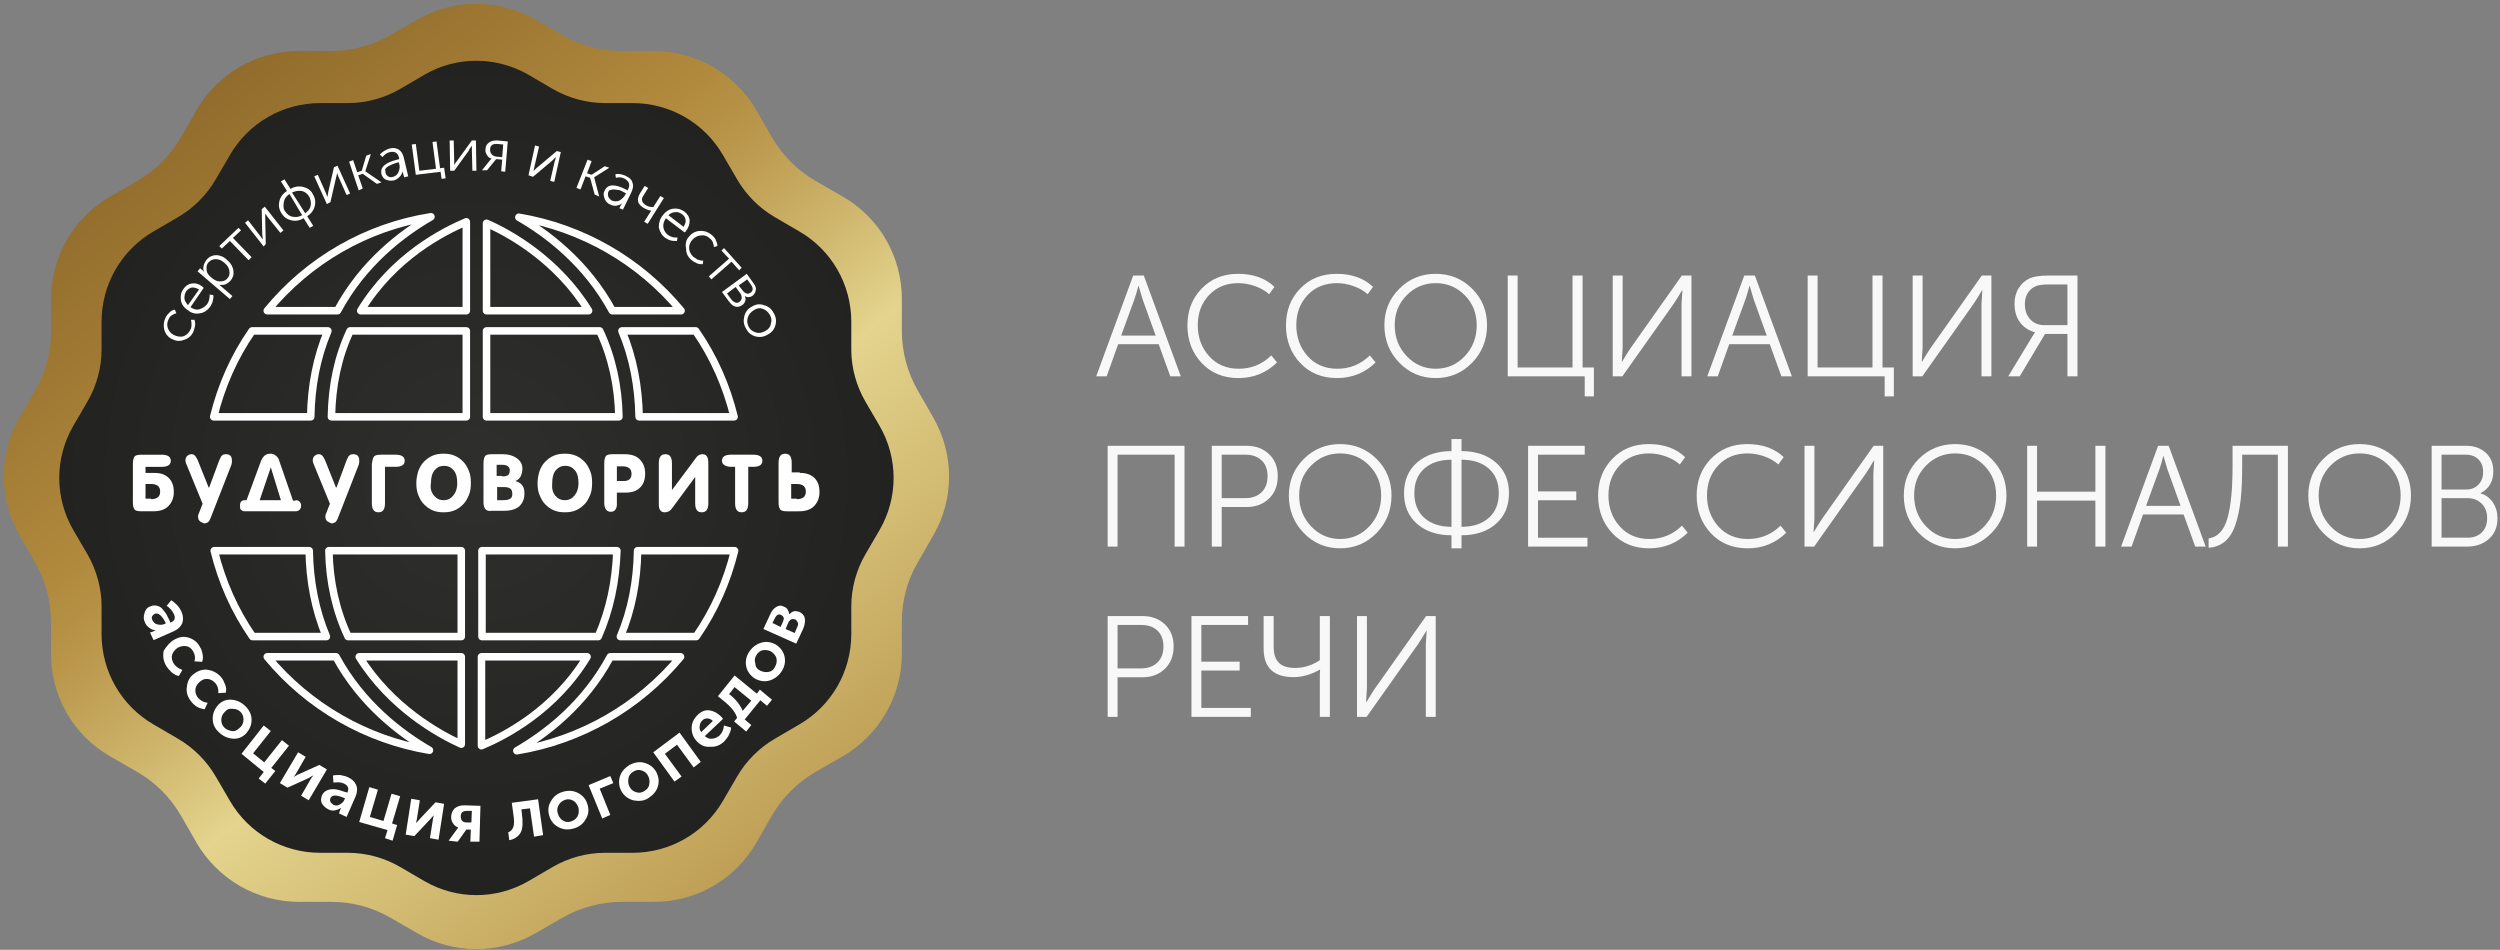 <svg height="106" viewBox="0 0 279 106" width="279" xmlns="http://www.w3.org/2000/svg" xmlns:xlink="http://www.w3.org/1999/xlink"><rect x="0" y="0" width="279" height="106" fill="#808080" stroke="none"/><linearGradient id="a" x1="19.505%" x2="83.642%" y1="11.149%" y2="93.191%"><stop offset=".002" stop-color="#916c2c"/><stop offset=".299" stop-color="#b18a3d"/><stop offset=".368" stop-color="#b9964a"/><stop offset=".496" stop-color="#cfb66d"/><stop offset=".601" stop-color="#e4d48d"/><stop offset=".957" stop-color="#be9e54"/><stop offset="1" stop-color="#b9974d"/></linearGradient><radialGradient id="b" cx="49.975%" cy="49.964%" r="49.941%"><stop offset="0" stop-color="#2f2f2e"/><stop offset="1" stop-color="#222221"/></radialGradient><g fill="none" fill-rule="evenodd"><g fill-rule="nonzero"><path d="m59.766 2.199 3.045 1.748c2.03 1.184 4.285 1.748 6.597 1.748h3.552c4.736 0 9.078 2.537 11.446 6.597l1.748 3.045c1.184 2.03 2.819 3.665 4.849 4.849l3.045 1.748c4.116 2.368 6.597 6.71 6.597 11.446v3.552c0 2.312.62 4.623 1.748 6.597l1.748 3.045c2.368 4.116 2.368 9.134 0 13.194l-1.748 3.045c-1.184 2.03-1.748 4.285-1.748 6.597v3.552c0 4.736-2.537 9.078-6.597 11.446l-3.045 1.748c-2.03 1.184-3.665 2.819-4.849 4.849l-1.748 3.045c-2.368 4.116-6.71 6.597-11.446 6.597h-3.552c-2.312 0-4.623.62-6.597 1.748l-3.045 1.748c-4.116 2.368-9.134 2.368-13.194 0l-3.045-1.748c-2.03-1.184-4.285-1.748-6.597-1.748h-3.552c-4.736 0-9.078-2.537-11.446-6.597l-1.748-3.045c-1.184-2.03-2.819-3.665-4.849-4.849l-3.045-1.748c-4.116-2.368-6.597-6.71-6.597-11.446v-3.552c0-2.312-.62-4.623-1.748-6.597l-1.748-3.045c-2.368-4.116-2.368-9.134 0-13.194l1.748-3.045c1.184-2.03 1.748-4.285 1.748-6.597v-3.552c0-4.736 2.537-9.078 6.597-11.446l3.045-1.748c2.03-1.184 3.665-2.819 4.849-4.849l1.748-3.045c2.368-4.116 6.71-6.597 11.446-6.597h3.552c2.312 0 4.623-.62 6.597-1.748l3.045-1.748c4.06-2.368 9.078-2.368 13.194 0z" fill="url(#a)"/><path d="m58.977 8.345 2.706 1.579c1.748 1.015 3.778 1.579 5.807 1.579h3.101c4.172 0 8.006 2.199 10.093 5.807l1.579 2.706c1.015 1.748 2.481 3.214 4.229 4.229l2.706 1.579c3.609 2.086 5.807 5.92 5.807 10.093v3.101c0 2.03.564 4.06 1.579 5.807l1.579 2.706c2.086 3.609 2.086 8.006 0 11.615l-1.579 2.706c-1.015 1.748-1.579 3.778-1.579 5.807v3.101c0 4.172-2.199 8.006-5.807 10.093l-2.706 1.579c-1.748 1.015-3.214 2.481-4.229 4.229l-1.579 2.706c-2.086 3.609-5.92 5.807-10.093 5.807h-3.101c-2.03 0-4.06.564-5.807 1.579l-2.706 1.579c-3.609 2.086-8.006 2.086-11.615 0l-2.706-1.579c-1.748-1.015-3.778-1.579-5.807-1.579h-3.101c-4.172 0-8.006-2.199-10.093-5.807l-1.579-2.706c-1.015-1.748-2.481-3.214-4.229-4.229l-2.706-1.579c-3.609-2.086-5.807-5.92-5.807-10.093v-3.101c0-2.03-.564-4.06-1.579-5.807l-1.579-2.706c-2.086-3.609-2.086-8.006 0-11.615l1.579-2.706c1.015-1.748 1.579-3.778 1.579-5.807v-3.101c0-4.172 2.199-8.006 5.807-10.093l2.706-1.579c1.748-1.015 3.214-2.481 4.229-4.229l1.579-2.706c2.086-3.609 5.92-5.807 10.093-5.807h3.101c2.03 0 4.06-.564 5.807-1.579l2.706-1.579c3.552-2.086 8.006-2.086 11.615 0z" fill="url(#b)"/></g><g fill="#fff" fill-rule="nonzero"><g transform="translate(14.66 50.181)"><path d="m4.172 3.157c.395.395.564.902.564 1.579 0 .677-.226 1.184-.62 1.579s-.959.564-1.691.564h-1.297c-.395 0-.677-.056-.789-.226-.113-.169-.169-.395-.169-.789v-4.285c0-.338.056-.62.169-.789.113-.169.395-.226.789-.226h2.255c.677 0 1.015.226 1.015.677s-.338.677-1.015.677h-1.804v.677h.959c.733 0 1.24.169 1.635.564zm-1.973 2.368c.677 0 1.015-.282 1.015-.846 0-.564-.338-.846-1.015-.846h-.62v1.635h.62z"/><path d="m7.612 7.95c-.113-.113-.169-.282-.169-.507 0-.169.056-.282.113-.395l.395-1.015-1.804-4.398c-.056-.113-.113-.282-.113-.395 0-.226.056-.395.169-.507.113-.113.282-.226.507-.226.169 0 .282.056.395.169.113.113.169.282.282.451l1.24 3.101h.056l1.128-3.045c.113-.226.169-.395.282-.507.113-.113.226-.169.451-.169s.395.056.507.169c.113.113.169.282.169.507v.226c0 .113-.056.169-.056.282l-2.312 5.92c-.113.282-.226.451-.338.507-.113.056-.226.113-.395.113-.282-.113-.395-.169-.507-.282z"/><path d="m18.324 5.638c.226 0 .338.056.451.169.113.113.169.282.169.451 0 .169-.056.338-.169.451-.113.113-.282.169-.451.169h-5.638c-.226 0-.338-.056-.451-.169-.113-.113-.113-.226-.113-.451 0-.226.056-.395.113-.451.113-.113.226-.169.451-.169h.169l1.579-4.285c.226-.62.564-.902 1.071-.902.226 0 .451.056.62.226.169.113.338.338.395.62l1.522 4.398h.282zm-4.003 0h2.368l-1.128-3.665z"/><path d="m21.82 7.95c-.113-.113-.169-.282-.169-.507 0-.169.056-.282.113-.395l.395-1.015-1.804-4.398c-.056-.113-.113-.282-.113-.395 0-.226.056-.395.169-.507.113-.113.282-.226.507-.226.169 0 .282.056.395.169.113.113.169.282.282.451l1.24 3.101h.056l1.128-3.045c.113-.226.169-.395.282-.507.113-.113.226-.169.451-.169.226 0 .395.056.507.169.113.113.169.282.169.507v.226c0 .113-.056.169-.056.282l-2.312 5.92c-.113.282-.226.451-.338.507-.113.056-.226.113-.395.113-.226-.113-.395-.169-.507-.282z"/><path d="m27.064.789c.113-.169.395-.226.789-.226h1.635c.677 0 1.015.226 1.015.677s-.338.677-1.015.677h-1.184v4.06c0 .677-.226 1.015-.733 1.015s-.733-.338-.733-1.015v-4.398c.056-.395.113-.62.226-.789z"/><path d="m32.026 2.368c.169-.395.338-.733.62-1.015s.564-.507.959-.677c.395-.169.789-.226 1.24-.226.451 0 .846.056 1.24.226.395.169.677.395.959.677s.451.62.62 1.015.226.846.226 1.353c0 .507-.056.959-.226 1.353-.169.395-.338.733-.62 1.015-.282.282-.564.507-.959.677-.395.169-.789.226-1.24.226-.451 0-.846-.056-1.24-.226-.395-.169-.677-.395-.959-.677-.282-.282-.451-.62-.62-1.015-.169-.395-.226-.846-.226-1.353 0-.507.113-.959.226-1.353zm1.748 2.763c.282.338.62.507 1.071.507.451 0 .789-.169 1.071-.507.282-.338.451-.789.451-1.41 0-.62-.113-1.071-.395-1.41s-.62-.507-1.071-.507c-.451 0-.789.169-1.071.507s-.395.846-.395 1.41c-.113.62.056 1.071.338 1.41z"/><path d="m39.524 6.653c-.113-.113-.226-.395-.226-.733v-4.398c0-.338.056-.62.169-.789.113-.169.395-.226.789-.226h1.184c.677 0 1.184.169 1.579.451.395.282.62.677.62 1.128 0 .338-.056.564-.169.846-.113.226-.282.451-.62.564.395.113.62.282.789.507.169.226.226.507.226.902 0 .564-.169 1.015-.564 1.41-.395.338-.959.507-1.691.507h-1.41c-.282.056-.507 0-.677-.169zm1.861-3.665c.338 0 .564-.056.677-.169.113-.113.169-.282.169-.507 0-.395-.282-.62-.846-.62h-.62v1.24h.62zm.113 2.65c.395 0 .62-.056.789-.169.169-.113.226-.282.226-.507 0-.282-.056-.507-.226-.62-.169-.113-.395-.169-.789-.169h-.677v1.466z"/><path d="m45.557 2.368c.169-.395.338-.733.62-1.015s.564-.507.959-.677c.395-.169.789-.226 1.24-.226.451 0 .846.056 1.24.226.395.169.677.395.959.677s.451.62.62 1.015c.169.395.226.846.226 1.353 0 .507-.056.959-.226 1.353-.169.395-.338.733-.62 1.015-.282.282-.564.507-.959.677-.395.169-.789.226-1.24.226-.451 0-.846-.056-1.24-.226-.395-.169-.677-.395-.959-.677-.282-.282-.451-.62-.62-1.015-.169-.395-.226-.846-.226-1.353 0-.507.113-.959.226-1.353zm1.748 2.763c.282.338.62.507 1.071.507.451 0 .789-.169 1.071-.507.282-.338.451-.789.451-1.41 0-.62-.113-1.071-.395-1.41s-.62-.507-1.071-.507c-.451 0-.789.169-1.071.507s-.395.846-.395 1.41c-.056.62.056 1.071.338 1.41z"/><path d="m53.507 6.935c-.451 0-.733-.338-.733-1.015v-4.398c0-.338.056-.62.169-.789.113-.169.395-.226.789-.226h1.297c.733 0 1.297.169 1.691.564.395.395.62.902.62 1.579s-.169 1.184-.564 1.579c-.395.395-.902.564-1.635.564h-.959v1.071c.056.733-.226 1.071-.677 1.071zm2.312-4.229c0-.564-.338-.846-1.015-.846h-.62v1.635h.62c.677.056 1.015-.226 1.015-.789z"/><path d="m60.386 6.484c-.113.169-.282.338-.395.395-.113.056-.282.113-.451.113-.226 0-.395-.056-.507-.226-.113-.113-.169-.338-.169-.62v-4.623c0-.677.226-1.015.733-1.015s.733.338.733 1.015v2.988l2.65-3.552c.113-.169.226-.282.338-.338s.226-.113.395-.113c.226 0 .395.056.507.226.113.169.169.395.169.733v4.511c0 .677-.226 1.015-.733 1.015s-.733-.338-.733-1.015v-2.932z"/><path d="m65.912 1.24c0-.451.338-.677 1.015-.677h2.481c.677 0 1.015.226 1.015.677s-.338.677-1.015.677h-.564v4.06c0 .677-.226 1.015-.733 1.015s-.733-.338-.733-1.015v-4.06h-.564c-.564-.056-.902-.282-.902-.677z"/><path d="m74.595 2.594c.677 0 1.24.169 1.635.564.395.395.564.902.564 1.579 0 .677-.226 1.184-.62 1.579-.395.395-.959.564-1.691.564h-1.297c-.395 0-.677-.056-.789-.226-.113-.169-.169-.395-.169-.789v-4.398c0-.677.226-1.015.733-1.015s.733.338.733 1.015v1.071h.902zm-.338 2.932c.677 0 1.015-.282 1.015-.846 0-.564-.338-.846-1.015-.846h-.62v1.635h.62z"/></g><g transform="translate(15.787 66.532)"><path d="m1.015 1.128c.282-.113.507-.113.733-.056.226.056.451.169.62.395.169.226.338.395.451.62.113.226.226.451.338.677l.056.169h.056c.451-.169.564-.507.338-.959-.169-.338-.395-.62-.789-.902l.507-.62c.169.113.395.282.62.507.226.226.395.507.507.733.226.507.226.902.113 1.297-.169.395-.451.677-.902.902l-2.312 1.015-.395-.846.338-.113.282-.113c-.226-.056-.451-.113-.677-.282s-.395-.338-.507-.62c-.169-.338-.169-.677-.056-1.015.113-.451.338-.677.677-.789zm.451.846c-.113.056-.226.169-.282.282s-.056.282.056.451c.113.226.282.395.564.451s.507.056.789-.056l.113-.056-.056-.169c-.395-.733-.789-1.071-1.184-.902z"/><path d="m3.665 4.849c.507-.282 1.015-.395 1.579-.226.564.169 1.015.507 1.297 1.071.169.226.226.507.282.789.056.282.056.564-.056.846l-.846-.056c.113-.395.056-.789-.169-1.128-.169-.338-.451-.507-.733-.564-.338-.056-.62 0-.959.169-.282.169-.507.451-.62.733-.113.338-.056.62.113.959.226.395.564.62 1.015.789l-.395.677c-.282-.056-.507-.169-.789-.395-.226-.226-.451-.451-.62-.733-.338-.564-.395-1.128-.282-1.691.338-.507.677-.959 1.184-1.24z"/><path d="m5.92 8.627c.451-.338 1.015-.507 1.579-.395.564.113 1.071.395 1.466.902.169.226.282.507.395.789.113.282.113.564.056.846l-.846.056c.056-.395-.056-.789-.282-1.071-.226-.282-.507-.451-.846-.507s-.62.056-.902.282c-.282.226-.451.507-.507.789-.056.338 0 .62.226.959.282.338.62.564 1.128.62l-.338.733c-.282-.056-.564-.113-.846-.282-.282-.169-.507-.395-.677-.62-.395-.507-.564-1.071-.451-1.635.056-.62.338-1.128.846-1.466z"/><path d="m7.95 13.645c0-.564.226-1.071.62-1.522.451-.451.959-.62 1.522-.564.564.056 1.071.282 1.522.733.451.451.677.959.677 1.522s-.226 1.071-.62 1.522c-.451.451-.959.62-1.522.564-.564-.056-1.071-.282-1.522-.733-.451-.395-.677-.902-.677-1.522zm1.353-.733c-.282.282-.395.564-.395.902s.113.62.338.846c.226.226.507.338.846.395.338.056.62-.113.902-.395.282-.226.395-.564.395-.902s-.113-.62-.338-.846-.507-.338-.846-.338c-.395-.056-.677.056-.902.338z"/><path d="m11.164 17.591 2.481-3.157.789.62-1.973 2.481 1.24 1.015 1.973-2.481.789.62-1.973 2.481.451.338-1.128 1.41-.733-.564.564-.733z"/><path d="m15.449 20.862 2.03-3.439.846.507-1.071 1.861c-.113.169-.169.282-.282.395.056-.056.226-.113.507-.282l2.368-1.071.846.507-2.03 3.439-.846-.507 1.071-1.861c.056-.113.169-.226.282-.395-.056 0-.226.113-.507.282l-2.368 1.071z"/><path d="m20.129 22.271c.113-.282.282-.451.507-.564.226-.113.451-.169.733-.169s.507.056.733.113c.226.056.451.169.733.226l.169.056v-.056c.169-.451.056-.733-.395-.959-.338-.169-.733-.169-1.184-.113l-.056-.789c.226-.056.451-.056.789-.056.282.056.62.113.846.226.507.226.789.507.959.902.169.395.113.789-.056 1.24l-1.015 2.312-.846-.395.113-.338.113-.282c-.226.169-.451.226-.677.282-.282.056-.507 0-.733-.113-.338-.169-.564-.395-.733-.677-.113-.226-.113-.507 0-.846zm.959.282c-.056.113-.056.282 0 .395.056.113.169.226.338.338.226.113.507.113.733-.056.226-.113.451-.338.507-.564l.056-.113-.169-.056c-.789-.338-1.297-.338-1.466.056z"/><path d="m24.301 25.203 1.128-3.89.959.282-.902 3.045 1.522.451.902-3.045.959.282-.902 3.045.564.169-.507 1.748-.846-.282.282-.902z"/><path d="m29.488 26.613.62-4.003.959.169-.338 2.143c-.056.169-.056.338-.113.451 0-.056.169-.169.395-.451l1.804-1.917.959.169-.62 4.003-.959-.169.338-2.143c0-.113.056-.282.113-.451 0 .056-.169.169-.395.451l-1.804 1.917z"/><path d="m34.281 27.289.902-1.24.169-.226c-.226-.113-.451-.226-.564-.451-.169-.226-.226-.451-.226-.733 0-.395.169-.733.395-.959.282-.226.62-.338 1.071-.338l1.804.056-.113 4.003h-1.015l.056-1.353h-.507l-.959 1.353zm2.03-2.03h.507l.056-1.297h-.507c-.507 0-.733.169-.733.62 0 .226.056.395.169.507.113.113.282.169.507.169z"/><path d="m41.047 27.233-.113-.902c.282-.056.451-.282.564-.564.113-.282.113-.789 0-1.466l-.169-1.24 2.932-.395.564 4.003-1.015.169-.451-3.157-.959.113.056.451c.113.902.113 1.635-.113 2.086-.226.451-.677.789-1.297.902z"/><path d="m46.516 25.767c-.507-.282-.846-.677-1.015-1.297-.169-.564-.113-1.128.226-1.635.282-.507.733-.846 1.353-1.015.62-.169 1.184-.113 1.691.169s.846.677 1.015 1.297c.169.564.113 1.128-.226 1.635-.282.507-.733.846-1.353 1.015s-1.184.113-1.691-.169zm-.056-1.522c.113.338.282.62.564.789.282.169.564.226.902.113.338-.113.564-.282.733-.564.169-.282.169-.62.113-.959-.113-.338-.282-.62-.564-.789-.282-.169-.62-.226-.902-.113-.338.113-.564.282-.733.564-.169.282-.226.62-.113.959z"/><path d="m51.421 24.809-1.522-3.721 2.424-1.015.338.789-1.522.62 1.184 2.932z"/><path d="m54.861 22.779c-.564-.169-1.015-.507-1.297-1.015s-.338-1.071-.169-1.635c.169-.564.564-.959 1.071-1.297.564-.282 1.128-.395 1.691-.226.564.169 1.015.507 1.297 1.015.282.564.338 1.071.169 1.635-.169.564-.564.959-1.071 1.297s-1.128.338-1.691.226zm-.395-1.522c.169.338.395.507.733.62.338.113.62.056.902-.113s.507-.395.564-.733c.056-.338.056-.62-.113-.959-.169-.338-.395-.507-.733-.62-.338-.113-.62-.056-.902.113-.282.169-.507.395-.564.733-.056.338-.056.62.113.959z"/><path d="m59.484 20.693-2.368-3.27 2.932-2.199 2.368 3.27-.789.62-1.861-2.537-1.353 1.015 1.861 2.537z"/><path d="m62.021 16.238c-.451-.451-.62-.959-.62-1.522 0-.564.226-1.015.677-1.466.395-.395.846-.564 1.297-.507s.902.282 1.297.677c.056.056.169.169.226.282l-2.03 1.917c.282.226.507.338.846.282.282 0 .564-.169.789-.338.282-.282.451-.62.507-1.128l.789.226c0 .282-.113.564-.226.789-.113.282-.338.507-.507.733-.451.451-1.015.677-1.579.62-.564.056-1.015-.113-1.466-.564zm.451-1.071 1.297-1.24c-.169-.169-.395-.282-.62-.282s-.395.056-.564.226c-.169.169-.282.395-.282.62-.056.226 0 .451.169.677z"/><path d="m66.137 13.983.338-.395c-.169-.62-.677-1.24-1.522-1.917l-.62-.507 1.861-2.312 2.481 2.03.338-.451 1.353 1.128-.564.677-.733-.62-1.748 2.143.733.62-.564.733zm.959-1.184.959-1.128-1.861-1.522-.62.789.169.113c.677.564 1.128 1.184 1.353 1.748z"/><path d="m70.084 9.416c-.564.169-1.128.056-1.635-.226-.507-.338-.846-.789-.959-1.353-.113-.564 0-1.128.338-1.635s.789-.846 1.353-1.015c.564-.169 1.128-.056 1.635.226.507.338.846.789.959 1.353.113.564 0 1.128-.338 1.635-.338.507-.789.846-1.353 1.015zm-1.071-1.128c.338.169.62.226.959.169s.564-.226.733-.564c.169-.338.226-.564.169-.902-.056-.338-.282-.564-.564-.789-.282-.169-.62-.226-.959-.169-.338.056-.564.282-.733.564s-.226.564-.113.902c0 .338.169.62.507.789z"/><path d="m73.072 5.3-3.665-1.635.789-1.691c.169-.395.395-.62.677-.789.282-.169.564-.169.846 0 .169.056.338.169.395.338.113.169.169.338.169.507.169-.169.338-.282.507-.338.226-.056.395 0 .62.056.338.169.564.395.62.733.056.338 0 .677-.169 1.128zm-1.748-1.861.282-.62c.056-.169.113-.338.056-.451-.056-.113-.169-.226-.282-.282-.282-.113-.507 0-.677.338l-.282.564zm1.579.677.282-.677c.113-.169.113-.395.056-.507-.056-.113-.113-.226-.282-.338-.169-.056-.282-.056-.451 0-.113.056-.226.169-.338.395l-.282.677z"/></g><g transform="translate(18.043 15.223)"><path d="m1.128 22.61c-.451-.226-.733-.62-.846-1.071-.113-.451-.056-.902.169-1.353.113-.226.282-.395.451-.564s.395-.282.564-.282l.169.395c-.169.056-.338.113-.507.226-.169.113-.282.282-.338.395-.169.338-.226.677-.113 1.015.113.338.338.62.677.789.338.169.677.226 1.015.169.338-.113.62-.338.789-.677.113-.169.169-.395.169-.564 0-.226 0-.395-.056-.62h.395c.056.226.113.451.056.677-.056.282-.113.507-.226.733-.226.451-.62.733-1.071.846-.395.169-.846.113-1.297-.113z"/><path d="m2.932 19.396c-.451-.282-.733-.677-.789-1.128s0-.846.282-1.24c.282-.395.564-.564.959-.62s.789.056 1.128.338c.056.056.113.056.169.169l-1.466 2.143c.338.226.677.338 1.015.226.338-.113.62-.282.846-.564.226-.338.282-.677.282-1.071l.395.056c.056.226 0 .451-.056.677-.056.226-.169.451-.282.62-.282.395-.677.677-1.128.733-.507.113-.959 0-1.353-.338zm0-.564 1.24-1.748c-.282-.169-.564-.226-.789-.226-.226.056-.451.169-.62.395-.169.226-.226.507-.226.789s.169.507.395.789z"/><path d="m7.612 18.155-3.609-3.101.282-.338.282.226.169.169c-.113-.226-.113-.451-.056-.677.056-.226.169-.451.338-.677.282-.338.677-.507 1.071-.507s.846.169 1.24.564c.395.338.62.733.677 1.184.056.451-.056.789-.338 1.128-.169.169-.338.282-.564.395-.226.056-.451.056-.677.056.056.056.169.113.226.169l1.24 1.071zm-2.03-2.368c.282.226.564.395.902.395.338 0 .62-.056.846-.338.226-.226.282-.507.226-.846-.056-.338-.226-.62-.564-.902s-.62-.395-.959-.395c-.338 0-.564.113-.789.338-.226.226-.282.507-.226.846 0 .338.226.62.564.902z"/><path d="m9.698 13.814-2.086-2.143-.902.846-.282-.282 2.143-2.03.282.282-.902.846 2.086 2.143z"/><path d="m11.389 12.291-2.086-2.65.338-.282 1.353 1.748c.169.226.282.395.282.395 0-.056 0-.226-.056-.62l-.056-2.763.338-.282 2.086 2.65-.338.282-1.41-1.748c-.056-.056-.056-.113-.113-.169s-.056-.113-.113-.169-.056-.056-.056-.056v.113.226.226l.056 2.819z"/><path d="m13.363 8.57c-.282-.451-.338-.902-.226-1.353.113-.451.395-.846.846-1.128l-.677-1.071.395-.226.677 1.071c.451-.282.959-.338 1.41-.226.451.113.846.338 1.071.789.282.451.338.902.226 1.353-.113.451-.395.846-.846 1.128l.677 1.071-.395.226-.677-1.071c-.451.282-.959.338-1.41.226-.451-.113-.789-.338-1.071-.789zm.395-.226c.226.338.507.564.846.62s.677.056 1.071-.169l-1.41-2.368c-.338.226-.564.507-.62.846-.056.338-.113.733.113 1.071zm2.255.226c.338-.226.564-.507.62-.846.056-.338 0-.677-.169-1.015-.226-.338-.507-.564-.846-.62s-.677 0-1.071.169z"/><path d="m18.437 7.555-1.41-3.101.395-.169.902 2.03c.113.282.169.451.169.451 0-.056.056-.226.113-.62l.62-2.706.395-.169 1.41 3.101-.395.169-.902-2.03c0-.056-.056-.113-.056-.169-.056-.056-.056-.113-.056-.169 0-.056-.056-.056-.056-.113v.113c0 .056-.056.169-.056.226 0 .113-.056.169-.056.226l-.62 2.706z"/><path d="m21.989 6.033-1.071-3.214.451-.169.451 1.353.507-.169.507-1.691.507-.169-.62 1.917 1.804 1.24-.507.169-1.579-1.128-.507.169.507 1.466z"/><path d="m24.527 4.229c-.169-.789.395-1.297 1.748-1.635l.226-.056v-.113c-.113-.564-.451-.789-1.015-.677-.338.056-.62.282-.846.564l-.282-.282c.113-.169.282-.282.451-.395.226-.113.395-.226.62-.282.395-.113.733-.056 1.015.113.282.169.451.451.564.846l.507 2.143-.451.113-.113-.395-.056-.282c-.056.226-.169.451-.338.62-.169.169-.395.338-.62.395-.282.056-.564.056-.846-.056-.338-.113-.451-.338-.564-.62zm.451-.169c.056.169.113.282.282.395.169.113.338.113.564.056.282-.056.507-.282.62-.564.113-.282.169-.62.056-.902l-.056-.169-.169.056c-.113.056-.282.056-.338.113-.113.056-.226.056-.395.169-.169.056-.282.113-.395.226-.113.056-.169.169-.226.282.056.056.056.226.056.338z"/><path d="m28.361 4.285-.451-3.383.451-.056.395 2.988 1.861-.226-.395-2.988.451-.056.395 2.988.451-.056.169 1.184-.451.056-.113-.789z"/><path d="m32.195 3.834-.056-3.383h.451l.056 2.255v.507c0-.056.113-.226.338-.507l1.635-2.255h.451l.056 3.383h-.451l-.056-2.255c0-.056 0-.113 0-.226 0-.056 0-.169 0-.226 0-.056 0-.113 0-.113s0 .056-.056.113c-.056.056-.113.113-.169.226-.056.056-.113.169-.113.226l-1.635 2.255z"/><path d="m35.747 3.778.902-1.128.169-.169c-.226-.056-.395-.169-.507-.395-.113-.169-.226-.395-.169-.677 0-.338.169-.564.395-.733.226-.169.507-.226.902-.226l1.184.113-.282 3.383-.451-.056.113-1.297-.677-.056-1.015 1.24zm1.579-1.522.677.056.113-1.41-.62-.056c-.564-.056-.846.169-.846.62 0 .226.056.395.169.507.113.169.282.226.507.282z"/><path d="m40.934 4.341.733-3.327.451.113-.507 2.199c-.056.282-.113.451-.113.507s.169-.169.451-.395l2.143-1.804.451.113-.733 3.327-.451-.113.507-2.199c0-.056.056-.113.056-.169s.056-.113.056-.169c0-.056 0-.056 0-.113s0 .056-.056.056c-.056.056-.113.113-.169.169s-.113.113-.169.169l-2.143 1.804z"/><path d="m46.29 5.751 1.24-3.157.451.169-.507 1.353.507.169 1.466-.959.507.169-1.691 1.071.564 2.143-.507-.226-.507-1.861-.507-.169-.564 1.466z"/><path d="m49.448 6.033c.338-.733 1.128-.733 2.368-.113l.169.113.056-.113c.282-.507.113-.902-.338-1.184-.338-.169-.62-.226-1.015-.113l-.056-.395c.169-.056.395-.056.62 0 .226.056.451.113.62.226.395.169.62.451.677.733.113.282.056.62-.113 1.015l-.959 1.973-.395-.169.169-.338.169-.226c-.169.169-.395.226-.62.282-.226.056-.507 0-.733-.113-.282-.113-.507-.338-.62-.62-.169-.451-.169-.677 0-.959zm.395.169c-.056.169-.056.338 0 .507.056.169.226.338.395.451.282.113.564.113.846 0 .282-.169.507-.395.677-.677l.056-.113-.169-.113c-.113-.056-.226-.113-.338-.169-.113-.056-.226-.113-.395-.113s-.282-.056-.451-.056c-.113 0-.226 0-.338.056-.113 0-.226.056-.282.226z"/><path d="m53.733 7.95c-.338-.226-.507-.451-.564-.677-.056-.282 0-.507.169-.846l.564-.902.395.226-.564.902c-.113.169-.169.338-.113.507 0 .169.169.338.395.507.282.169.564.226.846.226l.789-1.24.395.226-1.804 2.876-.395-.226.677-1.071.113-.169c-.338-.056-.62-.169-.902-.338z"/><path d="m55.932 8.796c.338-.451.733-.677 1.184-.733.451-.056.846.056 1.24.338.338.282.564.62.564 1.015s-.113.733-.395 1.128c-.056.056-.056.113-.169.169l-2.086-1.579c-.226.338-.338.677-.282 1.015.056.338.226.62.507.846.338.226.677.338 1.071.282l-.056.395c-.226 0-.451 0-.677-.056-.226-.056-.451-.169-.62-.282-.395-.282-.62-.677-.733-1.184 0-.507.113-.959.451-1.353zm.62 0 1.691 1.297c.169-.282.282-.564.226-.789-.056-.282-.169-.451-.395-.62-.226-.169-.507-.282-.789-.226-.226 0-.507.113-.733.338z"/><path d="m58.92 11.107c.338-.395.789-.564 1.24-.564.507 0 .902.169 1.297.507.169.169.338.338.395.564.113.226.169.451.169.62l-.395.113c0-.169-.056-.338-.113-.507-.056-.169-.169-.338-.338-.451-.282-.282-.62-.395-.959-.338-.338 0-.677.169-.959.451s-.395.62-.395.959.169.677.451.959c.169.113.338.226.507.338.226.056.395.113.62.113l-.056.395c-.226 0-.451 0-.677-.113-.226-.113-.451-.226-.62-.395-.395-.338-.564-.733-.564-1.24-.113-.564 0-1.015.395-1.41z"/><path d="m61.063 15.618 2.255-1.973-.846-.902.282-.282 1.973 2.199-.282.282-.846-.959-2.255 1.973z"/><path d="m62.529 17.366 2.763-2.03.733 1.015c.226.282.338.564.282.789s-.113.451-.338.62c-.282.226-.62.226-.902.056.113.226.113.395.056.564-.056.169-.169.338-.338.451-.226.169-.507.226-.733.169-.282-.056-.507-.282-.733-.564zm.564.169.451.62c.169.226.338.338.507.395.169.056.338 0 .451-.113.169-.113.226-.282.226-.451s-.056-.395-.226-.564l-.451-.62zm1.297-.902.451.564c.113.169.282.282.451.338.169.056.282 0 .451-.113.282-.226.282-.507 0-.902l-.395-.564z"/><path d="m65.855 19.001c.451-.282.902-.338 1.353-.169.451.113.846.395 1.071.846.282.451.338.902.226 1.353-.113.451-.395.846-.846 1.071-.451.282-.902.338-1.353.226-.451-.113-.846-.395-1.071-.846-.282-.451-.338-.902-.226-1.353.113-.507.395-.902.846-1.128zm.226.395c-.338.226-.564.451-.677.846-.113.338-.056.677.113 1.015.169.338.451.507.789.62.338.113.677.056 1.071-.169.338-.169.564-.451.62-.846.113-.338.056-.677-.169-1.015s-.451-.507-.789-.62c-.282-.113-.62-.056-.959.169z"/></g></g><g stroke="#fff" stroke-linecap="round" stroke-linejoin="round" stroke-width=".84" transform="translate(23.681 23.681)"><path d="m44.655 10.995h7.668c-4.623-5.582-11.051-9.247-18.099-10.431 3.157 1.804 7.555 5.131 10.431 10.431z"/><path d="m6.146 10.995h7.837c2.876-5.356 7.217-8.627 10.431-10.487-7.161 1.128-13.645 4.849-18.268 10.487z"/><path d="m30.616 1.24v9.754h11.389c-3.496-5.695-8.909-8.683-11.389-9.754z"/><path d="m13.306 22.835h15.054v-9.585h-12.968c-1.353 2.876-2.03 6.089-2.086 9.585z"/><path d="m30.616 13.25v9.585h14.772c-.056-3.439-.789-6.71-2.143-9.585z"/><path d="m4.454 13.25c-2.03 2.932-3.439 6.146-4.285 9.585h10.826c.056-3.439.677-6.653 1.917-9.585z"/><path d="m45.727 13.25c1.24 2.932 1.861 6.202 1.917 9.585h10.6c-.846-3.439-2.255-6.653-4.285-9.585z"/><path d="m28.361 10.995v-9.923c-2.537 1.071-8.119 3.89-11.784 9.923z"/><path d="m13.814 49.617h-7.668c4.623 5.582 11.051 9.247 18.099 10.431-3.214-1.861-7.555-5.131-10.431-10.431z"/><path d="m52.267 49.617h-7.837c-2.876 5.356-7.217 8.627-10.431 10.487 7.161-1.184 13.645-4.905 18.268-10.487z"/><path d="m27.797 59.371v-9.754h-11.389c3.552 5.695 8.909 8.627 11.389 9.754z"/><path d="m45.163 37.777h-15.054v9.585h12.968c1.297-2.932 1.973-6.146 2.086-9.585z"/><path d="m12.743 47.362c-1.24-2.932-1.861-6.202-1.917-9.585h-10.6c.846 3.439 2.255 6.653 4.285 9.585z"/><path d="m27.797 47.362v-9.585h-14.772c.056 3.439.789 6.71 2.143 9.585z"/><path d="m54.015 47.362c2.03-2.932 3.439-6.146 4.285-9.585h-10.826c-.056 3.439-.677 6.653-1.917 9.585z"/><path d="m30.052 49.617v9.923c2.537-1.071 8.119-3.89 11.784-9.923z"/></g><path d="m122.336 42 4.128-11.248h1.184l4.128 11.248h-1.168l-1.296-3.584h-4.528l-1.28 3.584zm2.784-4.544h3.856l-1.472-4.08-.432-1.472h-.032c-.16.629-.304 1.12-.432 1.472zm7.398-1.152c0-1.643.531-3.011 1.592-4.104 1.061-1.093 2.413-1.64 4.056-1.64 1.696 0 3.051.485 4.064 1.456l-.592.816c-.437-.384-.965-.685-1.584-.904-.619-.219-1.237-.328-1.856-.328-1.344 0-2.435.445-3.272 1.336-.837.891-1.256 2.008-1.256 3.352 0 1.365.421 2.517 1.264 3.456.843.939 1.947 1.408 3.312 1.408 1.408 0 2.619-.496 3.632-1.488l.64.784c-1.184 1.163-2.619 1.744-4.304 1.744-1.685 0-3.056-.563-4.112-1.688-1.056-1.125-1.584-2.525-1.584-4.2zm10.998 0c0-1.643.531-3.011 1.592-4.104s2.413-1.64 4.056-1.64c1.696 0 3.051.485 4.064 1.456l-.592.816c-.437-.384-.965-.685-1.584-.904s-1.237-.328-1.856-.328c-1.344 0-2.435.445-3.272 1.336s-1.256 2.008-1.256 3.352c0 1.365.421 2.517 1.264 3.456s1.947 1.408 3.312 1.408c1.408 0 2.619-.496 3.632-1.488l.64.784c-1.184 1.163-2.619 1.744-4.304 1.744s-3.056-.563-4.112-1.688-1.584-2.525-1.584-4.2zm10.982-.016c0-1.6.555-2.955 1.664-4.064 1.109-1.109 2.464-1.664 4.064-1.664s2.955.552 4.064 1.656c1.109 1.104 1.664 2.461 1.664 4.072 0 1.653-.555 3.051-1.664 4.192-1.109 1.141-2.464 1.712-4.064 1.712s-2.955-.571-4.064-1.712c-1.109-1.141-1.664-2.539-1.664-4.192zm1.152 0c0 1.365.445 2.517 1.336 3.456.891.939 1.971 1.408 3.24 1.408 1.28 0 2.363-.469 3.248-1.408.885-.939 1.328-2.091 1.328-3.456 0-1.323-.443-2.435-1.328-3.336-.885-.901-1.968-1.352-3.248-1.352-1.269 0-2.349.451-3.24 1.352-.891.901-1.336 2.013-1.336 3.336zm12.614 5.712v-11.248h1.104v10.256h6.128v-10.256h1.12v10.256h1.264v3.232h-1.024v-2.24zm11.718 0v-11.248h1.104v8.096l-.096 1.52h.032c.395-.661.72-1.179.976-1.552l5.696-8.064h1.072v11.248h-1.104v-8.096l.096-1.52h-.032c-.373.64-.688 1.147-.944 1.52l-5.728 8.096zm10.55 0 4.128-11.248h1.184l4.128 11.248h-1.168l-1.296-3.584h-4.528l-1.28 3.584zm2.784-4.544h3.856l-1.472-4.08-.432-1.472h-.032c-.16.629-.304 1.12-.432 1.472zm8.422 4.544v-11.248h1.104v10.256h6.128v-10.256h1.12v10.256h1.264v3.232h-1.024v-2.24zm11.718 0v-11.248h1.104v8.096l-.096 1.52h.032c.395-.661.72-1.179.976-1.552l5.696-8.064h1.072v11.248h-1.104v-8.096l.096-1.52h-.032c-.373.64-.688 1.147-.944 1.52l-5.728 8.096zm10.662 0 2.672-4.416.304-.464v-.032c-.747-.224-1.312-.611-1.696-1.16-.384-.549-.576-1.224-.576-2.024 0-.672.152-1.251.456-1.736.304-.485.707-.851 1.208-1.096.48-.213 1.168-.32 2.064-.32h3.296v11.248h-1.12v-4.736h-2.496l-2.832 4.736zm4.064-5.712h2.544v-4.544h-2.112c-.715 0-1.221.08-1.52.24-.352.171-.627.427-.824.768-.197.341-.296.731-.296 1.168-0.0.715.2 1.288.6 1.72.4.432.936.648 1.608.648zm-104.566 24.712v-11.248h8.576v11.248h-1.104v-10.256h-6.368v10.256zm11.622 0v-11.248h3.888c1.013 0 1.845.309 2.496.928.651.619.976 1.44.976 2.464 0 1.035-.325 1.867-.976 2.496-.651.629-1.483.944-2.496.944h-2.784v4.416zm1.104-5.408h2.64c.757 0 1.36-.219 1.808-.656.448-.437.672-1.035.672-1.792 0-.747-.221-1.333-.664-1.76-.443-.427-1.043-.64-1.8-.64h-2.656zm7.494-.304c0-1.6.555-2.955 1.664-4.064s2.464-1.664 4.064-1.664 2.955.552 4.064 1.656 1.664 2.461 1.664 4.072c0 1.653-.555 3.051-1.664 4.192s-2.464 1.712-4.064 1.712-2.955-.571-4.064-1.712-1.664-2.539-1.664-4.192zm1.152 0c0 1.365.445 2.517 1.336 3.456s1.971 1.408 3.24 1.408c1.28 0 2.363-.469 3.248-1.408s1.328-2.091 1.328-3.456c0-1.323-.443-2.435-1.328-3.336s-1.968-1.352-3.248-1.352c-1.269 0-2.349.451-3.24 1.352s-1.336 2.013-1.336 3.336zm11.702-.256c0-1.429.485-2.568 1.456-3.416.971-.848 2.251-1.272 3.84-1.272v-1.344h1.12v1.344c1.579 0 2.856.424 3.832 1.272.976.848 1.464 1.987 1.464 3.416 0 1.44-.485 2.584-1.456 3.432-.971.848-2.251 1.272-3.84 1.272v1.456h-1.12v-1.456c-1.589 0-2.869-.424-3.84-1.272-.971-.848-1.456-1.992-1.456-3.432zm6.416 3.76c1.28 0 2.293-.331 3.04-.992.747-.661 1.12-1.584 1.12-2.768 0-1.173-.373-2.088-1.12-2.744-.747-.656-1.76-.984-3.04-.984zm-5.264-3.76c0 1.184.373 2.107 1.12 2.768.747.661 1.755.992 3.024.992v-7.488c-1.269 0-2.277.328-3.024.984-.747.656-1.12 1.571-1.12 2.744zm12.694 5.968v-11.248h6.32v.992h-5.216v4.096h4.272v.992h-4.272v4.176h5.52v.992zm7.814-5.696c0-1.643.531-3.011 1.592-4.104 1.061-1.093 2.413-1.64 4.056-1.64 1.696 0 3.051.485 4.064 1.456l-.592.816c-.437-.384-.965-.685-1.584-.904-.619-.219-1.237-.328-1.856-.328-1.344 0-2.435.445-3.272 1.336-.837.891-1.256 2.008-1.256 3.352 0 1.365.421 2.517 1.264 3.456.843.939 1.947 1.408 3.312 1.408 1.408 0 2.619-.496 3.632-1.488l.64.784c-1.184 1.163-2.619 1.744-4.304 1.744-1.685 0-3.056-.563-4.112-1.688-1.056-1.125-1.584-2.525-1.584-4.2zm10.998 0c0-1.643.531-3.011 1.592-4.104s2.413-1.64 4.056-1.64c1.696 0 3.051.485 4.064 1.456l-.592.816c-.437-.384-.965-.685-1.584-.904s-1.237-.328-1.856-.328c-1.344 0-2.435.445-3.272 1.336s-1.256 2.008-1.256 3.352c0 1.365.421 2.517 1.264 3.456s1.947 1.408 3.312 1.408c1.408 0 2.619-.496 3.632-1.488l.64.784c-1.184 1.163-2.619 1.744-4.304 1.744s-3.056-.563-4.112-1.688-1.584-2.525-1.584-4.2zm12.038 5.696v-11.248h1.104v8.096l-.096 1.52h.032c.395-.661.72-1.179.976-1.552l5.696-8.064h1.072v11.248h-1.104v-8.096l.096-1.52h-.032c-.373.64-.688 1.147-.944 1.52l-5.728 8.096zm11.078-5.712c0-1.6.555-2.955 1.664-4.064s2.464-1.664 4.064-1.664 2.955.552 4.064 1.656 1.664 2.461 1.664 4.072c0 1.653-.555 3.051-1.664 4.192s-2.464 1.712-4.064 1.712-2.955-.571-4.064-1.712-1.664-2.539-1.664-4.192zm1.152 0c0 1.365.445 2.517 1.336 3.456s1.971 1.408 3.24 1.408c1.28 0 2.363-.469 3.248-1.408s1.328-2.091 1.328-3.456c0-1.323-.443-2.435-1.328-3.336s-1.968-1.352-3.248-1.352c-1.269 0-2.349.451-3.24 1.352s-1.336 2.013-1.336 3.336zm12.614 5.712v-11.248h1.104v5.12h6.512v-5.12h1.12v11.248h-1.12v-5.136h-6.512v5.136zm10.486 0 4.128-11.248h1.184l4.128 11.248h-1.168l-1.296-3.584h-4.528l-1.28 3.584zm2.784-4.544h3.856l-1.472-4.08-.432-1.472h-.032c-.16.629-.304 1.12-.432 1.472zm6.982 3.632c1.003-.139 1.699-.875 2.088-2.208.389-1.333.584-3.285.584-5.856v-2.272h6.176v11.248h-1.12v-10.256h-3.984v1.296c0 1.429-.053 2.648-.16 3.656-.107 1.008-.293 1.931-.56 2.768-.267.837-.651 1.477-1.152 1.92-.501.443-1.125.691-1.872.744zm11.126-4.8c0-1.6.555-2.955 1.664-4.064s2.464-1.664 4.064-1.664 2.955.552 4.064 1.656 1.664 2.461 1.664 4.072c0 1.653-.555 3.051-1.664 4.192s-2.464 1.712-4.064 1.712-2.955-.571-4.064-1.712-1.664-2.539-1.664-4.192zm1.152 0c0 1.365.445 2.517 1.336 3.456s1.971 1.408 3.24 1.408c1.28 0 2.363-.469 3.248-1.408s1.328-2.091 1.328-3.456c0-1.323-.443-2.435-1.328-3.336s-1.968-1.352-3.248-1.352c-1.269 0-2.349.451-3.24 1.352s-1.336 2.013-1.336 3.336zm12.614 5.712v-11.248h3.84c.896 0 1.627.256 2.192.768.565.512.848 1.2.848 2.064 0 1.152-.475 1.968-1.424 2.448v.032c.576.16 1.035.496 1.376 1.008.341.512.512 1.104.512 1.776 0 .971-.32 1.739-.96 2.304-.64.565-1.445.848-2.416.848zm1.104-6.368h2.736c.565 0 1.024-.181 1.376-.544.352-.363.528-.837.528-1.424 0-.576-.173-1.04-.52-1.392-.347-.352-.819-.528-1.416-.528h-2.704zm0 5.376h2.88c.683 0 1.221-.197 1.616-.592.395-.395.592-.928.592-1.6s-.205-1.211-.616-1.616c-.411-.405-.947-.608-1.608-.608h-2.864zm-148.861 19.992v-11.248h3.888c1.013 0 1.845.309 2.496.928s.976 1.44.976 2.464c0 1.035-.325 1.867-.976 2.496s-1.483.944-2.496.944h-2.784v4.416zm1.104-5.408h2.64c.757 0 1.36-.219 1.808-.656s.672-1.035.672-1.792c0-.747-.221-1.333-.664-1.76s-1.043-.64-1.8-.64h-2.656zm8.246 5.408v-11.248h6.32v.992h-5.216v4.096h4.272v.992h-4.272v4.176h5.52v.992zm11.398-4.432c-2.229 0-3.344-1.061-3.344-3.184v-3.632h1.12v3.408c0 .8.189 1.397.568 1.792s.984.592 1.816.592c.971 0 1.893-.288 2.768-.864v-4.928h1.12v11.248h-1.12v-4.736l.032-.528h-.032c-1.003.555-1.979.832-2.928.832zm7.078 4.432v-11.248h1.104v8.096l-.096 1.52h.032c.395-.661.72-1.179.976-1.552l5.696-8.064h1.072v11.248h-1.104v-8.096l.096-1.52h-.032c-.373.64-.688 1.147-.944 1.52l-5.728 8.096z" fill="#f8f8f8" fill-rule="nonzero"/></g></svg>
